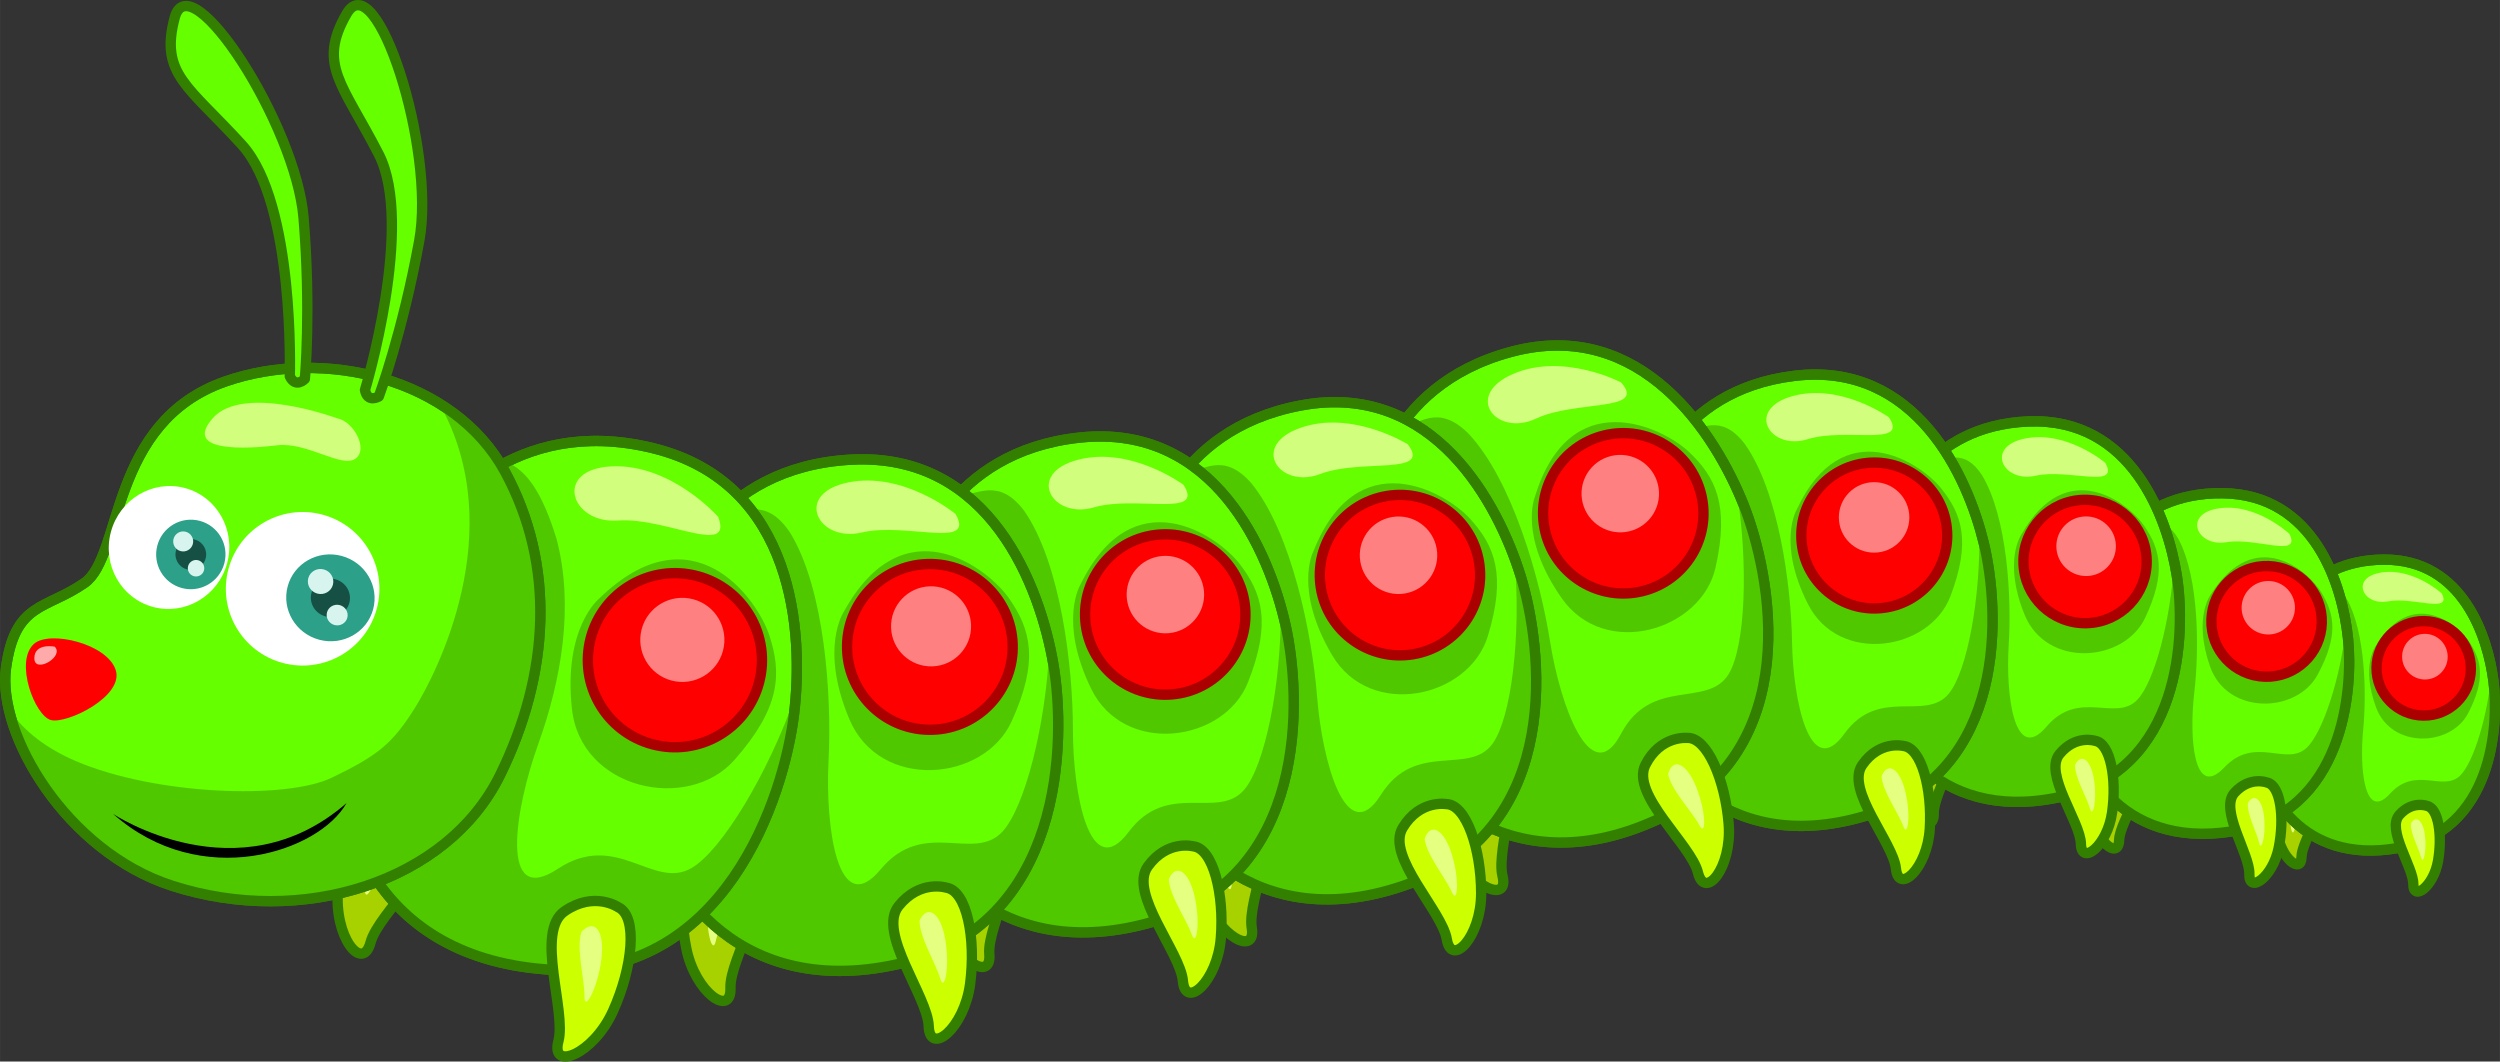 <?xml version="1.0" encoding="UTF-8" standalone="no"?>
<svg id="svg7173" xmlns:rdf="http://www.w3.org/1999/02/22-rdf-syntax-ns#" xmlns="http://www.w3.org/2000/svg" height="66.662mm" width="156.99mm" version="1.1" xmlns:cc="http://creativecommons.org/ns#" xmlns:dc="http://purl.org/dc/elements/1.1/" viewBox="0 0 556.257 236.205">
<rect x="0" y="0" width="556.257" height="236.205" fill="#333333" stroke="none"/>
<g id="layer1" transform="translate(-82.886 -525.69)">
<g id="g7983">
<g id="g1465" stroke-width="1.843" transform="matrix(.624 .009 -.007 .625 691.98 596.67)">
<g>
<path id="path1443" stroke-linejoin="round" style="paint-order:fill markers stroke" d="m-157.81 165.82s5.292-1.89 9.827 3.402-5.292 18.521-5.292 24.568c0 6.048-7.182 0.756-8.693-8.316-1.512-9.071 0-18.899 4.158-19.655z" stroke="#338000" stroke-linecap="round" stroke-width="3.687" fill="#a8d100"/>
<path id="path1445" style="paint-order:fill markers stroke" d="m-152.14 172.24c0.189 3.402-3.024 8.882-3.78 11.906-0.756 3.024-2.079-2.079-1.323-7.748 0.756-5.67 3.402-7.37 5.103-4.158z" fill="#e5ff80"/>
<path id="path1447" stroke-linejoin="round" style="paint-order:fill markers stroke" d="m-161.43 110.98s8.018-22.985 36.349-23.52c28.331-0.535 37.418 27.261 39.556 42.763 2.138 15.502 0.535 53.454-33.676 59.868-34.21 6.415-48.109-19.778-49.178-33.141-1.069-13.363-0.535-35.28 6.949-45.97z" stroke="#338000" stroke-linecap="round" stroke-width="3.687" fill="#6f0"/>
<path id="path1449" style="paint-order:fill markers stroke" d="m-151.76 97.368c-7.16 6.429-9.668 13.612-9.668 13.612-7.484 10.691-8.018 32.607-6.949 45.97s14.967 39.556 49.177 33.142c34.211-6.415 35.814-44.367 33.676-59.869-0.167-1.212-0.382-2.505-0.64-3.847-1.264 16.351-6.181 32.874-10.873 37.566-6.048 6.048-15.875-3.401-24.946 6.804-9.071 10.205-10.961-9.071-9.828-22.301 1.134-13.229 0.409-34.97-6.255-46.611-4.8-7.687-9.504-4.066-13.695-4.467z" fill="#50c800"/>
</g>
<path id="path1451" stroke-linejoin="round" style="paint-order:fill markers stroke" d="m-161.43 110.98s8.018-22.985 36.349-23.52c28.331-0.535 37.418 27.261 39.556 42.763 2.138 15.502 0.535 53.454-33.676 59.868-34.21 6.415-48.109-19.778-49.178-33.141-1.069-13.363-0.535-35.28 6.949-45.97z" stroke="#338000" stroke-linecap="round" stroke-width="3.687" fill="none"/>
<g>
<path id="path1453" stroke-linejoin="round" style="paint-order:fill markers stroke" d="m-108.76 174.9s-5.292-1.89-9.827 3.402 5.292 18.521 5.292 24.568c0 6.048 7.182 0.756 8.693-8.316 1.512-9.071 0-18.899-4.158-19.655z" stroke="#338000" stroke-linecap="round" stroke-width="3.687" fill="#cf0"/>
<path id="path1455" style="paint-order:fill markers stroke" d="m-114.43 181.33c-0.189 3.402 3.024 8.882 3.78 11.906 0.756 3.024 2.079-2.079 1.323-7.748-0.756-5.67-3.402-7.37-5.103-4.158z" fill="#e5ff80"/>
<path id="path1457" style="paint-order:fill markers stroke" d="m-127.66 118.21s-5.292 7.182 0.378 21.923c5.67 14.741 26.836 13.607 32.884 1.512 6.048-12.095 4.536-18.521 0.378-24.946-4.158-6.426-20.789-20.033-33.64 1.512z" fill="#50c800"/>
<circle id="circle1459" stroke-linejoin="round" style="paint-order:fill markers stroke" stroke-width="3.687" stroke-linecap="round" stroke="#a00" cy="125.96" cx="-110.46" r="16.82" fill="#f00"/>
<circle id="circle1461" style="paint-order:fill markers stroke" cx="-110.08" cy="121.8" r="8.127" fill="#ff8080"/>
<path id="path1463" style="paint-order:fill markers stroke" d="m-104.35 99.172s-10.22-9.014-21.539-7.115-6.596 12.075 2.424 10.246c9.021-1.829 23.069 4.271 19.114-3.131z" fill="#d1ff7d"/>
</g>
</g>
<g id="g7959" stroke-width="1.413" transform="matrix(.73 .023 -.023 .732 670.75 574.29)">
<g>
<path id="path7961" stroke-linejoin="round" style="paint-order:fill markers stroke" d="m-157.81 165.82s5.292-1.89 9.827 3.402-5.292 18.521-5.292 24.568c0 6.048-7.182 0.756-8.693-8.316-1.512-9.071 0-18.899 4.158-19.655z" stroke="#338000" stroke-linecap="round" stroke-width="3.149" fill="#a8d100"/>
<path id="path7963" style="paint-order:fill markers stroke" d="m-152.14 172.24c0.189 3.402-3.024 8.882-3.78 11.906-0.756 3.024-2.079-2.079-1.323-7.748 0.756-5.67 3.402-7.37 5.103-4.158z" fill="#e5ff80"/>
<path id="path7965" stroke-linejoin="round" style="paint-order:fill markers stroke" d="m-161.43 110.98s8.018-22.985 36.349-23.52c28.331-0.535 37.418 27.261 39.556 42.763 2.138 15.502 0.535 53.454-33.676 59.868-34.21 6.415-48.109-19.778-49.178-33.141-1.069-13.363-0.535-35.28 6.949-45.97z" stroke="#338000" stroke-linecap="round" stroke-width="3.149" fill="#6f0"/>
<path id="path7967" style="paint-order:fill markers stroke" d="m-151.76 97.368c-7.16 6.429-9.668 13.612-9.668 13.612-7.484 10.691-8.018 32.607-6.949 45.97s14.967 39.556 49.177 33.142c34.211-6.415 35.814-44.367 33.676-59.869-0.167-1.212-0.382-2.505-0.64-3.847-1.264 16.351-6.181 32.874-10.873 37.566-6.048 6.048-15.875-3.401-24.946 6.804-9.071 10.205-10.961-9.071-9.828-22.301 1.134-13.229 0.409-34.97-6.255-46.611-4.8-7.687-9.504-4.066-13.695-4.467z" fill="#50c800"/>
</g>
<path id="path7969" stroke-linejoin="round" style="paint-order:fill markers stroke" d="m-161.43 110.98s8.018-22.985 36.349-23.52c28.331-0.535 37.418 27.261 39.556 42.763 2.138 15.502 0.535 53.454-33.676 59.868-34.21 6.415-48.109-19.778-49.178-33.141-1.069-13.363-0.535-35.28 6.949-45.97z" stroke="#338000" stroke-linecap="round" stroke-width="3.149" fill="none"/>
<g>
<path id="path7971" stroke-linejoin="round" style="paint-order:fill markers stroke" d="m-108.76 174.9s-5.292-1.89-9.827 3.402 5.292 18.521 5.292 24.568c0 6.048 7.182 0.756 8.693-8.316 1.512-9.071 0-18.899-4.158-19.655z" stroke="#338000" stroke-linecap="round" stroke-width="3.149" fill="#cf0"/>
<path id="path7973" style="paint-order:fill markers stroke" d="m-114.43 181.33c-0.189 3.402 3.024 8.882 3.78 11.906 0.756 3.024 2.079-2.079 1.323-7.748-0.756-5.67-3.402-7.37-5.103-4.158z" fill="#e5ff80"/>
<path id="path7975" style="paint-order:fill markers stroke" d="m-127.66 118.21s-5.292 7.182 0.378 21.923c5.67 14.741 26.836 13.607 32.884 1.512 6.048-12.095 4.536-18.521 0.378-24.946-4.158-6.426-20.789-20.033-33.64 1.512z" fill="#50c800"/>
<circle id="circle7977" stroke-linejoin="round" style="paint-order:fill markers stroke" stroke-width="3.149" stroke-linecap="round" stroke="#a00" cy="125.96" cx="-110.46" r="16.82" fill="#f00"/>
<circle id="circle7979" style="paint-order:fill markers stroke" cx="-110.08" cy="121.8" r="8.127" fill="#ff8080"/>
<path id="path7981" style="paint-order:fill markers stroke" d="m-104.35 99.172s-10.22-9.014-21.539-7.115-6.596 12.075 2.424 10.246c9.021-1.829 23.069 4.271 19.114-3.131z" fill="#d1ff7d"/>
</g>
</g>
<g id="g1489" stroke-width="1.413" transform="matrix(.815 -.017 .018 .816 634.58 545.97)">
<g>
<path id="path1467" stroke-linejoin="round" style="paint-order:fill markers stroke" d="m-157.81 165.82s5.292-1.89 9.827 3.402-5.292 18.521-5.292 24.568c0 6.048-7.182 0.756-8.693-8.316-1.512-9.071 0-18.899 4.158-19.655z" stroke="#338000" stroke-linecap="round" stroke-width="2.825" fill="#a8d100"/>
<path id="path1469" style="paint-order:fill markers stroke" d="m-152.14 172.24c0.189 3.402-3.024 8.882-3.78 11.906-0.756 3.024-2.079-2.079-1.323-7.748 0.756-5.67 3.402-7.37 5.103-4.158z" fill="#e5ff80"/>
<path id="path1471" stroke-linejoin="round" style="paint-order:fill markers stroke" d="m-161.43 110.98s8.018-22.985 36.349-23.52c28.331-0.535 37.418 27.261 39.556 42.763 2.138 15.502 0.535 53.454-33.676 59.868-34.21 6.415-48.109-19.778-49.178-33.141-1.069-13.363-0.535-35.28 6.949-45.97z" stroke="#338000" stroke-linecap="round" stroke-width="2.825" fill="#6f0"/>
<path id="path1473" style="paint-order:fill markers stroke" d="m-151.76 97.368c-7.16 6.429-9.668 13.612-9.668 13.612-7.484 10.691-8.018 32.607-6.949 45.97s14.967 39.556 49.177 33.142c34.211-6.415 35.814-44.367 33.676-59.869-0.167-1.212-0.382-2.505-0.64-3.847-1.264 16.351-6.181 32.874-10.873 37.566-6.048 6.048-15.875-3.401-24.946 6.804-9.071 10.205-10.961-9.071-9.828-22.301 1.134-13.229 0.409-34.97-6.255-46.611-4.8-7.687-9.504-4.066-13.695-4.467z" fill="#50c800"/>
</g>
<path id="path1475" stroke-linejoin="round" style="paint-order:fill markers stroke" d="m-161.43 110.98s8.018-22.985 36.349-23.52c28.331-0.535 37.418 27.261 39.556 42.763 2.138 15.502 0.535 53.454-33.676 59.868-34.21 6.415-48.109-19.778-49.178-33.141-1.069-13.363-0.535-35.28 6.949-45.97z" stroke="#338000" stroke-linecap="round" stroke-width="2.825" fill="none"/>
<g>
<path id="path1477" stroke-linejoin="round" style="paint-order:fill markers stroke" d="m-108.76 174.9s-5.292-1.89-9.827 3.402 5.292 18.521 5.292 24.568c0 6.048 7.182 0.756 8.693-8.316 1.512-9.071 0-18.899-4.158-19.655z" stroke="#338000" stroke-linecap="round" stroke-width="2.825" fill="#cf0"/>
<path id="path1479" style="paint-order:fill markers stroke" d="m-114.43 181.33c-0.189 3.402 3.024 8.882 3.78 11.906 0.756 3.024 2.079-2.079 1.323-7.748-0.756-5.67-3.402-7.37-5.103-4.158z" fill="#e5ff80"/>
<path id="path1481" style="paint-order:fill markers stroke" d="m-127.66 118.21s-5.292 7.182 0.378 21.923c5.67 14.741 26.836 13.607 32.884 1.512 6.048-12.095 4.536-18.521 0.378-24.946-4.158-6.426-20.789-20.033-33.64 1.512z" fill="#50c800"/>
<circle id="circle1483" stroke-linejoin="round" style="paint-order:fill markers stroke" cx="-110.46" stroke-linecap="round" stroke="#a00" cy="125.96" r="16.82" stroke-width="2.825" fill="#f00"/>
<circle id="circle1485" style="paint-order:fill markers stroke" cy="121.8" cx="-110.08" r="8.127" fill="#ff8080"/>
<path id="path1487" style="paint-order:fill markers stroke" d="m-104.35 99.172s-10.22-9.014-21.539-7.115-6.596 12.075 2.424 10.246c9.021-1.829 23.069 4.271 19.114-3.131z" fill="#d1ff7d"/>
</g>
</g>
<g id="g1513" stroke-width="1.193" transform="matrix(.96 -.098 .098 .96 593.62 513.1)">
<g>
<path id="path1491" stroke-linejoin="round" style="paint-order:fill markers stroke" d="m-157.81 165.82s5.292-1.89 9.827 3.402-5.292 18.521-5.292 24.568c0 6.048-7.182 0.756-8.693-8.316-1.512-9.071 0-18.899 4.158-19.655z" stroke="#338000" stroke-linecap="round" stroke-width="2.387" fill="#a8d100"/>
<path id="path1493" style="paint-order:fill markers stroke" d="m-152.14 172.24c0.189 3.402-3.024 8.882-3.78 11.906-0.756 3.024-2.079-2.079-1.323-7.748 0.756-5.67 3.402-7.37 5.103-4.158z" fill="#e5ff80"/>
<path id="path1495" stroke-linejoin="round" style="paint-order:fill markers stroke" d="m-161.43 110.98s8.018-22.985 36.349-23.52c28.331-0.535 37.418 27.261 39.556 42.763 2.138 15.502 0.535 53.454-33.676 59.868-34.21 6.415-48.109-19.778-49.178-33.141-1.069-13.363-0.535-35.28 6.949-45.97z" stroke="#338000" stroke-linecap="round" stroke-width="2.387" fill="#6f0"/>
<path id="path1497" style="paint-order:fill markers stroke" d="m-151.76 97.368c-7.16 6.429-9.668 13.612-9.668 13.612-7.484 10.691-8.018 32.607-6.949 45.97s14.967 39.556 49.177 33.142c34.211-6.415 35.814-44.367 33.676-59.869-0.167-1.212-0.382-2.505-0.64-3.847-1.264 16.351-6.181 32.874-10.873 37.566-6.048 6.048-15.875-3.401-24.946 6.804-9.071 10.205-10.961-9.071-9.828-22.301 1.134-13.229 0.409-34.97-6.255-46.611-4.8-7.687-9.504-4.066-13.695-4.467z" fill="#50c800"/>
</g>
<path id="path1499" stroke-linejoin="round" style="paint-order:fill markers stroke" d="m-161.43 110.98s8.018-22.985 36.349-23.52c28.331-0.535 37.418 27.261 39.556 42.763 2.138 15.502 0.535 53.454-33.676 59.868-34.21 6.415-48.109-19.778-49.178-33.141-1.069-13.363-0.535-35.28 6.949-45.97z" stroke="#338000" stroke-linecap="round" stroke-width="2.387" fill="none"/>
<g>
<path id="path1501" stroke-linejoin="round" style="paint-order:fill markers stroke" d="m-108.76 174.9s-5.292-1.89-9.827 3.402 5.292 18.521 5.292 24.568c0 6.048 7.182 0.756 8.693-8.316 1.512-9.071 0-18.899-4.158-19.655z" stroke="#338000" stroke-linecap="round" stroke-width="2.387" fill="#cf0"/>
<path id="path1503" style="paint-order:fill markers stroke" d="m-114.43 181.33c-0.189 3.402 3.024 8.882 3.78 11.906 0.756 3.024 2.079-2.079 1.323-7.748-0.756-5.67-3.402-7.37-5.103-4.158z" fill="#e5ff80"/>
<path id="path1505" style="paint-order:fill markers stroke" d="m-127.66 118.21s-5.292 7.182 0.378 21.923c5.67 14.741 26.836 13.607 32.884 1.512 6.048-12.095 4.536-18.521 0.378-24.946-4.158-6.426-20.789-20.033-33.64 1.512z" fill="#50c800"/>
<circle id="circle1507" stroke-linejoin="round" style="paint-order:fill markers stroke" stroke-width="2.387" stroke-linecap="round" stroke="#a00" cy="125.96" cx="-110.46" r="16.82" fill="#f00"/>
<circle id="circle1509" style="paint-order:fill markers stroke" cx="-110.08" cy="121.8" r="8.127" fill="#ff8080"/>
<path id="path1511" style="paint-order:fill markers stroke" d="m-104.35 99.172s-10.22-9.014-21.539-7.115-6.596 12.075 2.424 10.246c9.021-1.829 23.069 4.271 19.114-3.131z" fill="#d1ff7d"/>
</g>
</g>
<g stroke-width="1.086">
<g id="g1537" transform="matrix(1.03 -.253 .254 1.03 525.85 482.22)">
<g>
<path id="path1515" stroke-linejoin="round" style="paint-order:fill markers stroke" d="m-157.81 165.82s5.292-1.89 9.827 3.402-5.292 18.521-5.292 24.568c0 6.048-7.182 0.756-8.693-8.316-1.512-9.071 0-18.899 4.158-19.655z" stroke="#338000" stroke-linecap="round" stroke-width="2.171" fill="#a8d100"/>
<path id="path1517" style="paint-order:fill markers stroke" d="m-152.14 172.24c0.189 3.402-3.024 8.882-3.78 11.906-0.756 3.024-2.079-2.079-1.323-7.748 0.756-5.67 3.402-7.37 5.103-4.158z" fill="#e5ff80"/>
<path id="path1519" stroke-linejoin="round" style="paint-order:fill markers stroke" d="m-161.43 110.98s8.018-22.985 36.349-23.52c28.331-0.535 37.418 27.261 39.556 42.763 2.138 15.502 0.535 53.454-33.676 59.868-34.21 6.415-48.109-19.778-49.178-33.141-1.069-13.363-0.535-35.28 6.949-45.97z" stroke="#338000" stroke-linecap="round" stroke-width="2.171" fill="#6f0"/>
<path id="path1521" style="paint-order:fill markers stroke" d="m-151.76 97.368c-7.16 6.429-9.668 13.612-9.668 13.612-7.484 10.691-8.018 32.607-6.949 45.97s14.967 39.556 49.177 33.142c34.211-6.415 35.814-44.367 33.676-59.869-0.167-1.212-0.382-2.505-0.64-3.847-1.264 16.351-6.181 32.874-10.873 37.566-6.048 6.048-15.875-3.401-24.946 6.804-9.071 10.205-10.961-9.071-9.828-22.301 1.134-13.229 0.409-34.97-6.255-46.611-4.8-7.687-9.504-4.066-13.695-4.467z" fill="#50c800"/>
</g>
<path id="path1523" stroke-linejoin="round" style="paint-order:fill markers stroke" d="m-161.43 110.98s8.018-22.985 36.349-23.52c28.331-0.535 37.418 27.261 39.556 42.763 2.138 15.502 0.535 53.454-33.676 59.868-34.21 6.415-48.109-19.778-49.178-33.141-1.069-13.363-0.535-35.28 6.949-45.97z" stroke="#338000" stroke-linecap="round" stroke-width="2.171" fill="none"/>
<g>
<path id="path1525" stroke-linejoin="round" style="paint-order:fill markers stroke" d="m-108.76 174.9s-5.292-1.89-9.827 3.402 5.292 18.521 5.292 24.568c0 6.048 7.182 0.756 8.693-8.316 1.512-9.071 0-18.899-4.158-19.655z" stroke="#338000" stroke-linecap="round" stroke-width="2.171" fill="#cf0"/>
<path id="path1527" style="paint-order:fill markers stroke" d="m-114.43 181.33c-0.189 3.402 3.024 8.882 3.78 11.906 0.756 3.024 2.079-2.079 1.323-7.748-0.756-5.67-3.402-7.37-5.103-4.158z" fill="#e5ff80"/>
<path id="path1529" style="paint-order:fill markers stroke" d="m-127.66 118.21s-5.292 7.182 0.378 21.923c5.67 14.741 26.836 13.607 32.884 1.512 6.048-12.095 4.536-18.521 0.378-24.946-4.158-6.426-20.789-20.033-33.64 1.512z" fill="#50c800"/>
<circle id="circle1531" stroke-linejoin="round" style="paint-order:fill markers stroke" cx="-110.46" stroke-linecap="round" stroke="#a00" cy="125.96" r="16.82" stroke-width="2.171" fill="#f00"/>
<circle id="circle1533" style="paint-order:fill markers stroke" cy="121.8" cx="-110.08" r="8.127" fill="#ff8080"/>
<path id="path1535" style="paint-order:fill markers stroke" d="m-104.35 99.172s-10.22-9.014-21.539-7.115-6.596 12.075 2.424 10.246c9.021-1.829 23.069 4.271 19.114-3.131z" fill="#d1ff7d"/>
</g>
</g>
<g id="g1561" transform="matrix(1.046 -.174 .174 1.047 488.01 502.56)">
<g>
<path id="path1539" stroke-linejoin="round" style="paint-order:fill markers stroke" d="m-157.81 165.82s5.292-1.89 9.827 3.402-5.292 18.521-5.292 24.568c0 6.048-7.182 0.756-8.693-8.316-1.512-9.071 0-18.899 4.158-19.655z" stroke="#338000" stroke-linecap="round" stroke-width="2.171" fill="#a8d100"/>
<path id="path1541" style="paint-order:fill markers stroke" d="m-152.14 172.24c0.189 3.402-3.024 8.882-3.78 11.906-0.756 3.024-2.079-2.079-1.323-7.748 0.756-5.67 3.402-7.37 5.103-4.158z" fill="#e5ff80"/>
<path id="path1543" stroke-linejoin="round" style="paint-order:fill markers stroke" d="m-161.43 110.98s8.018-22.985 36.349-23.52c28.331-0.535 37.418 27.261 39.556 42.763 2.138 15.502 0.535 53.454-33.676 59.868-34.21 6.415-48.109-19.778-49.178-33.141-1.069-13.363-0.535-35.28 6.949-45.97z" stroke="#338000" stroke-linecap="round" stroke-width="2.171" fill="#6f0"/>
<path id="path1545" style="paint-order:fill markers stroke" d="m-151.76 97.368c-7.16 6.429-9.668 13.612-9.668 13.612-7.484 10.691-8.018 32.607-6.949 45.97s14.967 39.556 49.177 33.142c34.211-6.415 35.814-44.367 33.676-59.869-0.167-1.212-0.382-2.505-0.64-3.847-1.264 16.351-6.181 32.874-10.873 37.566-6.048 6.048-15.875-3.401-24.946 6.804-9.071 10.205-10.961-9.071-9.828-22.301 1.134-13.229 0.409-34.97-6.255-46.611-4.8-7.687-9.504-4.066-13.695-4.467z" fill="#50c800"/>
</g>
<path id="path1547" stroke-linejoin="round" style="paint-order:fill markers stroke" d="m-161.43 110.98s8.018-22.985 36.349-23.52c28.331-0.535 37.418 27.261 39.556 42.763 2.138 15.502 0.535 53.454-33.676 59.868-34.21 6.415-48.109-19.778-49.178-33.141-1.069-13.363-0.535-35.28 6.949-45.97z" stroke="#338000" stroke-linecap="round" stroke-width="2.171" fill="none"/>
<g>
<path id="path1549" stroke-linejoin="round" style="paint-order:fill markers stroke" d="m-108.76 174.9s-5.292-1.89-9.827 3.402 5.292 18.521 5.292 24.568c0 6.048 7.182 0.756 8.693-8.316 1.512-9.071 0-18.899-4.158-19.655z" stroke="#338000" stroke-linecap="round" stroke-width="2.171" fill="#cf0"/>
<path id="path1551" style="paint-order:fill markers stroke" d="m-114.43 181.33c-0.189 3.402 3.024 8.882 3.78 11.906 0.756 3.024 2.079-2.079 1.323-7.748-0.756-5.67-3.402-7.37-5.103-4.158z" fill="#e5ff80"/>
<path id="path1553" style="paint-order:fill markers stroke" d="m-127.66 118.21s-5.292 7.182 0.378 21.923c5.67 14.741 26.836 13.607 32.884 1.512 6.048-12.095 4.536-18.521 0.378-24.946-4.158-6.426-20.789-20.033-33.64 1.512z" fill="#50c800"/>
<circle id="circle1555" stroke-linejoin="round" style="paint-order:fill markers stroke" stroke-width="2.171" stroke-linecap="round" stroke="#a00" cy="125.96" cx="-110.46" r="16.82" fill="#f00"/>
<circle id="circle1557" style="paint-order:fill markers stroke" cx="-110.08" cy="121.8" r="8.127" fill="#ff8080"/>
<path id="path1559" style="paint-order:fill markers stroke" d="m-104.35 99.172s-10.22-9.014-21.539-7.115-6.596 12.075 2.424 10.246c9.021-1.829 23.069 4.271 19.114-3.131z" fill="#d1ff7d"/>
</g>
</g>
<g id="g1585" transform="matrix(1.057 -.09 .09 1.057 447.58 519.34)">
<g>
<path id="path1563" stroke-linejoin="round" style="paint-order:fill markers stroke" d="m-157.81 165.82s5.292-1.89 9.827 3.402-5.292 18.521-5.292 24.568c0 6.048-7.182 0.756-8.693-8.316-1.512-9.071 0-18.899 4.158-19.655z" stroke="#338000" stroke-linecap="round" stroke-width="2.171" fill="#a8d100"/>
<path id="path1565" style="paint-order:fill markers stroke" d="m-152.14 172.24c0.189 3.402-3.024 8.882-3.78 11.906-0.756 3.024-2.079-2.079-1.323-7.748 0.756-5.67 3.402-7.37 5.103-4.158z" fill="#e5ff80"/>
<path id="path1567" stroke-linejoin="round" style="paint-order:fill markers stroke" d="m-161.43 110.98s8.018-22.985 36.349-23.52c28.331-0.535 37.418 27.261 39.556 42.763 2.138 15.502 0.535 53.454-33.676 59.868-34.21 6.415-48.109-19.778-49.178-33.141-1.069-13.363-0.535-35.28 6.949-45.97z" stroke="#338000" stroke-linecap="round" stroke-width="2.171" fill="#6f0"/>
<path id="path1569" style="paint-order:fill markers stroke" d="m-151.76 97.368c-7.16 6.429-9.668 13.612-9.668 13.612-7.484 10.691-8.018 32.607-6.949 45.97s14.967 39.556 49.177 33.142c34.211-6.415 35.814-44.367 33.676-59.869-0.167-1.212-0.382-2.505-0.64-3.847-1.264 16.351-6.181 32.874-10.873 37.566-6.048 6.048-15.875-3.401-24.946 6.804-9.071 10.205-10.961-9.071-9.828-22.301 1.134-13.229 0.409-34.97-6.255-46.611-4.8-7.687-9.504-4.066-13.695-4.467z" fill="#50c800"/>
</g>
<path id="path1571" stroke-linejoin="round" style="paint-order:fill markers stroke" d="m-161.43 110.98s8.018-22.985 36.349-23.52c28.331-0.535 37.418 27.261 39.556 42.763 2.138 15.502 0.535 53.454-33.676 59.868-34.21 6.415-48.109-19.778-49.178-33.141-1.069-13.363-0.535-35.28 6.949-45.97z" stroke="#338000" stroke-linecap="round" stroke-width="2.171" fill="none"/>
<g>
<path id="path1573" stroke-linejoin="round" style="paint-order:fill markers stroke" d="m-108.76 174.9s-5.292-1.89-9.827 3.402 5.292 18.521 5.292 24.568c0 6.048 7.182 0.756 8.693-8.316 1.512-9.071 0-18.899-4.158-19.655z" stroke="#338000" stroke-linecap="round" stroke-width="2.171" fill="#cf0"/>
<path id="path1575" style="paint-order:fill markers stroke" d="m-114.43 181.33c-0.189 3.402 3.024 8.882 3.78 11.906 0.756 3.024 2.079-2.079 1.323-7.748-0.756-5.67-3.402-7.37-5.103-4.158z" fill="#e5ff80"/>
<path id="path1577" style="paint-order:fill markers stroke" d="m-127.66 118.21s-5.292 7.182 0.378 21.923c5.67 14.741 26.836 13.607 32.884 1.512 6.048-12.095 4.536-18.521 0.378-24.946-4.158-6.426-20.789-20.033-33.64 1.512z" fill="#50c800"/>
<circle id="circle1579" stroke-linejoin="round" style="paint-order:fill markers stroke" cx="-110.46" stroke-linecap="round" stroke="#a00" cy="125.96" r="16.82" stroke-width="2.171" fill="#f00"/>
<circle id="circle1581" style="paint-order:fill markers stroke" cy="121.8" cx="-110.08" r="8.127" fill="#ff8080"/>
<path id="path1583" style="paint-order:fill markers stroke" d="m-104.35 99.172s-10.22-9.014-21.539-7.115-6.596 12.075 2.424 10.246c9.021-1.829 23.069 4.271 19.114-3.131z" fill="#d1ff7d"/>
</g>
</g>
</g>
<g id="g1609" stroke-width="1.051" transform="matrix(1.095 -0.036 .037 1.096 406.08 527.6)">
<g>
<path id="path1587" stroke-linejoin="round" style="paint-order:fill markers stroke" d="m-157.81 165.82s5.292-1.89 9.827 3.402-5.292 18.521-5.292 24.568c0 6.048-7.182 0.756-8.693-8.316-1.512-9.071 0-18.899 4.158-19.655z" stroke="#338000" stroke-linecap="round" stroke-width="2.102" fill="#a8d100"/>
<path id="path1589" style="paint-order:fill markers stroke" d="m-152.14 172.24c0.189 3.402-3.024 8.882-3.78 11.906-0.756 3.024-2.079-2.079-1.323-7.748 0.756-5.67 3.402-7.37 5.103-4.158z" fill="#e5ff80"/>
<path id="path1591" stroke-linejoin="round" style="paint-order:fill markers stroke" d="m-161.43 110.98s8.018-22.985 36.349-23.52c28.331-0.535 37.418 27.261 39.556 42.763 2.138 15.502 0.535 53.454-33.676 59.868-34.21 6.415-48.109-19.778-49.178-33.141-1.069-13.363-0.535-35.28 6.949-45.97z" stroke="#338000" stroke-linecap="round" stroke-width="2.102" fill="#6f0"/>
<path id="path1593" style="paint-order:fill markers stroke" d="m-151.76 97.368c-7.16 6.429-9.668 13.612-9.668 13.612-7.484 10.691-8.018 32.607-6.949 45.97s14.967 39.556 49.177 33.142c34.211-6.415 35.814-44.367 33.676-59.869-0.167-1.212-0.382-2.505-0.64-3.847-1.264 16.351-6.181 32.874-10.873 37.566-6.048 6.048-15.875-3.401-24.946 6.804-9.071 10.205-10.961-9.071-9.828-22.301 1.134-13.229 0.409-34.97-6.255-46.611-4.8-7.687-9.504-4.066-13.695-4.467z" fill="#50c800"/>
</g>
<path id="path1595" stroke-linejoin="round" style="paint-order:fill markers stroke" d="m-161.43 110.98s8.018-22.985 36.349-23.52c28.331-0.535 37.418 27.261 39.556 42.763 2.138 15.502 0.535 53.454-33.676 59.868-34.21 6.415-48.109-19.778-49.178-33.141-1.069-13.363-0.535-35.28 6.949-45.97z" stroke="#338000" stroke-linecap="round" stroke-width="2.102" fill="none"/>
<g>
<path id="path1597" stroke-linejoin="round" style="paint-order:fill markers stroke" d="m-108.76 174.9s-5.292-1.89-9.827 3.402 5.292 18.521 5.292 24.568c0 6.048 7.182 0.756 8.693-8.316 1.512-9.071 0-18.899-4.158-19.655z" stroke="#338000" stroke-linecap="round" stroke-width="2.102" fill="#cf0"/>
<path id="path1599" style="paint-order:fill markers stroke" d="m-114.43 181.33c-0.189 3.402 3.024 8.882 3.78 11.906 0.756 3.024 2.079-2.079 1.323-7.748-0.756-5.67-3.402-7.37-5.103-4.158z" fill="#e5ff80"/>
<path id="path1601" style="paint-order:fill markers stroke" d="m-127.66 118.21s-5.292 7.182 0.378 21.923c5.67 14.741 26.836 13.607 32.884 1.512 6.048-12.095 4.536-18.521 0.378-24.946-4.158-6.426-20.789-20.033-33.64 1.512z" fill="#50c800"/>
<circle id="circle1603" stroke-linejoin="round" style="paint-order:fill markers stroke" stroke-width="2.102" stroke-linecap="round" stroke="#a00" cy="125.96" cx="-110.46" r="16.82" fill="#f00"/>
<circle id="circle1605" style="paint-order:fill markers stroke" cx="-110.08" cy="121.8" r="8.127" fill="#ff8080"/>
<path id="path1607" style="paint-order:fill markers stroke" d="m-104.35 99.172s-10.22-9.014-21.539-7.115-6.596 12.075 2.424 10.246c9.021-1.829 23.069 4.271 19.114-3.131z" fill="#d1ff7d"/>
</g>
</g>
<g id="g1633" transform="matrix(1.113 .296 -.296 1.113 393.28 565.09)">
<g>
<path id="path1611" stroke-linejoin="round" style="paint-order:fill markers stroke" d="m-157.81 165.82s5.292-1.89 9.827 3.402-5.292 18.521-5.292 24.568c0 6.048-7.182 0.756-8.693-8.316-1.512-9.071 0-18.899 4.158-19.655z" stroke="#338000" stroke-linecap="round" stroke-width="2" fill="#a8d100"/>
<path id="path1613" style="paint-order:fill markers stroke" d="m-152.14 172.24c0.189 3.402-3.024 8.882-3.78 11.906-0.756 3.024-2.079-2.079-1.323-7.748 0.756-5.67 3.402-7.37 5.103-4.158z" fill="#e5ff80"/>
<path id="path1615" stroke-linejoin="round" style="paint-order:fill markers stroke" d="m-161.43 110.98s8.018-22.985 36.349-23.52c28.331-0.535 37.418 27.261 39.556 42.763 2.138 15.502 0.535 53.454-33.676 59.868-34.21 6.415-48.109-19.778-49.178-33.141-1.069-13.363-0.535-35.28 6.949-45.97z" stroke="#338000" stroke-linecap="round" stroke-width="2" fill="#6f0"/>
<path id="path1617" style="paint-order:fill markers stroke" d="m-151.76 97.368c-7.16 6.429-9.668 13.612-9.668 13.612-7.484 10.691-8.018 32.607-6.949 45.97s14.967 39.556 49.177 33.142c34.211-6.415 35.814-44.367 33.676-59.869-0.167-1.212-0.382-2.505-0.64-3.847-1.264 16.351-6.181 32.874-10.873 37.566-6.048 6.048-15.875-3.401-24.946 6.804-9.071 10.205-10.961-9.071-9.828-22.301 1.134-13.229-0.14-27.669-6.804-39.31-4.8-7.687-8.955-11.367-13.146-11.768z" fill="#50c800"/>
</g>
<path id="path1619" stroke-linejoin="round" style="paint-order:fill markers stroke" d="m-161.43 110.98s8.018-22.985 36.349-23.52c28.331-0.535 37.418 27.261 39.556 42.763 2.138 15.502 0.535 53.454-33.676 59.868-34.21 6.415-48.109-19.778-49.178-33.141-1.069-13.363-0.535-35.28 6.949-45.97z" stroke="#338000" stroke-linecap="round" stroke-width="2" fill="none"/>
<g>
<path id="path1621" stroke-linejoin="round" style="paint-order:fill markers stroke" d="m-108.76 174.9s-5.292-1.89-9.827 3.402 5.292 18.521 5.292 24.568c0 6.048 7.182 0.756 8.693-8.316 1.512-9.071 0-18.899-4.158-19.655z" stroke="#338000" stroke-linecap="round" stroke-width="2" fill="#cf0"/>
<path id="path1623" style="paint-order:fill markers stroke" d="m-114.43 181.33c-0.189 3.402 3.024 8.882 3.78 11.906 0.756 3.024 2.079-2.079 1.323-7.748-0.756-5.67-3.402-7.37-5.103-4.158z" fill="#e5ff80"/>
<path id="path1625" style="paint-order:fill markers stroke" d="m-127.66 118.21s-5.292 7.182 0.378 21.923c5.67 14.741 26.836 13.607 32.884 1.512 6.048-12.095 4.536-18.521 0.378-24.946-4.158-6.426-20.789-20.033-33.64 1.512z" fill="#50c800"/>
<circle id="circle1627" stroke-linejoin="round" style="paint-order:fill markers stroke" cx="-110.46" stroke-linecap="round" stroke="#a00" cy="125.96" r="16.82" stroke-width="2" fill="#f00"/>
<circle id="circle1629" style="paint-order:fill markers stroke" cy="121.8" cx="-110.08" r="8.127" fill="#ff8080"/>
<path id="path1631" style="paint-order:fill markers stroke" d="m-109.51 97.041s-11.339-7.559-22.301-4.158c-10.961 3.402-4.914 12.851 3.78 9.827 8.694-3.024 23.435 1.134 18.521-5.67z" fill="#d1ff7d"/>
</g>
</g>
<g>
<path id="path1635" stroke-linejoin="round" style="paint-order:fill markers stroke" d="m195.23 630.62c-11.331-20.854-40.421-27.641-62.188-20.057-26.031 9.069-22.764 38.853-31.367 44.844-8.602 5.992-15.444 4.171-17.46 18.923-2.016 14.753 13.501 40.841 36.88 48.413 29.006 9.395 61.338-0.815 73.035-24.57 11.093-22.529 12.431-46.7 1.1-67.553z" stroke="#338000" stroke-linecap="round" stroke-width="2.303" fill="#6f0"/>
<circle id="circle1637" style="paint-order:fill markers stroke" transform="rotate(14.906)" cy="595.96" cx="314.09" r="17.083" fill="#fff"/>
<path id="path1639" style="paint-order:fill markers stroke" d="m180.64 615.49c15.926 28.252-0.834 60.381-5.472 67.761-4.973 7.913-8.224 10.552-18.453 15.474-10.229 4.922-39.257 3.884-56.986-3.702-7.798-3.337-12.3-7.706-14.898-11.555 3.364 14.613 17.199 33.1 36.264 39.275 29.006 9.395 61.338-0.815 73.035-24.57 11.093-22.529 12.43-46.7 1.099-67.553-3.451-6.352-8.552-11.396-14.589-15.129z" fill="#50c800"/>
<path id="path1641" style="paint-order:fill markers stroke" d="m108.61 674.72c-1.974-5.878-14.798-8.839-18.19-5.746-4.351 3.967 0.205 15.981 3.775 16.931 3.569 0.95 16.39-5.307 14.416-11.185z" fill="#f00"/>
<path id="path1643" style="paint-order:fill markers stroke" d="m108.06 706.8s27.866 18.566 51.927-2.422c-6.062 10.809-32.33 19.743-51.927 2.422z"/>
<path id="path1645" style="paint-order:fill markers stroke" d="m95.041 669.57s-4.541-0.89-4.519 2.619c0.021 3.51 6.801-0.419 4.519-2.619z" fill="#faa"/>
</g>
<g id="g1655" stroke-width="1.12" transform="matrix(1.113 .296 -0.236 .887 90.082 484.77)">
<ellipse id="ellipse1647" style="paint-order:fill markers stroke" rx="8.547" ry="10.515" cy="164.57" cx="94.48" fill="#2ca089"/>
<ellipse id="ellipse1649" style="paint-order:fill markers stroke" rx="3.785" ry="4.656" cy="164.57" cx="94.48" fill="#165044"/>
<ellipse id="ellipse1651" style="paint-order:fill markers stroke" rx="2.464" ry="3.031" cy="161.36" cx="91.834" fill="#d7f4ee"/>
<ellipse id="ellipse1653" style="paint-order:fill markers stroke" rx="2.03" ry="2.497" cy="168.19" cx="96.597" fill="#d7f4ee"/>
</g>
<path id="path1657" stroke-linejoin="round" style="paint-order:fill markers stroke" d="m195.23 630.62c-11.331-20.854-40.421-27.641-62.188-20.057-26.031 9.069-22.764 38.853-31.367 44.844-8.602 5.992-15.444 4.171-17.46 18.923-2.016 14.753 13.501 40.841 36.88 48.413 29.006 9.395 61.338-0.815 73.035-24.57 11.093-22.529 12.431-46.7 1.1-67.553z" stroke="#338000" stroke-linecap="round" stroke-width="2.303" fill="none"/>
<g>
<path id="path1659" stroke-linejoin="round" style="paint-order:fill markers stroke" d="m147.36 609.42s1.216-38.416-10.622-51.478c-11.839-13.062-18.346-15.694-14.986-28.314 3.359-12.62 26.986 23.85 28.677 44.571 1.692 20.721 0.284 35.806 0.284 35.806s-2.014 2.147-3.353-0.586z" stroke="#338000" stroke-linecap="round" stroke-width="2.303" fill="#6f0"/>
<path id="path1661" stroke-linejoin="round" style="paint-order:fill markers stroke" d="m164.09 612.47s11.118-36.792 3.063-52.473c-8.055-15.681-13.658-19.908-7.147-31.228 6.511-11.32 19.893 30.022 16.164 50.475-3.729 20.453-8.993 34.66-8.993 34.66s-2.501 1.552-3.087-1.434z" stroke="#338000" stroke-linecap="round" stroke-width="2.303" fill="#6f0"/>
<path id="path1663" style="paint-order:fill markers stroke" d="m157.93 618.78s-20.862-7.783-27.699-0.047c-6.837 7.736 7.736 6.837 14.318 6.041 6.582-0.796 14.258 5.069 17.351 3.026 3.092-2.044-0.321-8.367-3.97-9.02z" fill="#d1ff7d"/>
<ellipse id="ellipse1665" style="paint-order:fill markers stroke" rx="13.39" transform="rotate(14.906)" ry="13.697" cy="594.73" cx="283" fill="#fff"/>
</g>
<g id="g1675" stroke-width="1.413" transform="matrix(.872 .232 -.189 .711 74.059 510.13)">
<ellipse id="ellipse1667" style="paint-order:fill markers stroke" rx="8.547" ry="10.515" cy="164.57" cx="94.48" fill="#2ca089"/>
<ellipse id="ellipse1669" style="paint-order:fill markers stroke" rx="3.785" ry="4.656" cy="164.57" cx="94.48" fill="#165044"/>
<ellipse id="ellipse1671" style="paint-order:fill markers stroke" rx="2.464" ry="3.031" cy="161.36" cx="91.834" fill="#d7f4ee"/>
<ellipse id="ellipse1673" style="paint-order:fill markers stroke" rx="2.03" ry="2.497" cy="168.19" cx="96.597" fill="#d7f4ee"/>
</g>
</g>
</g>
</svg>
